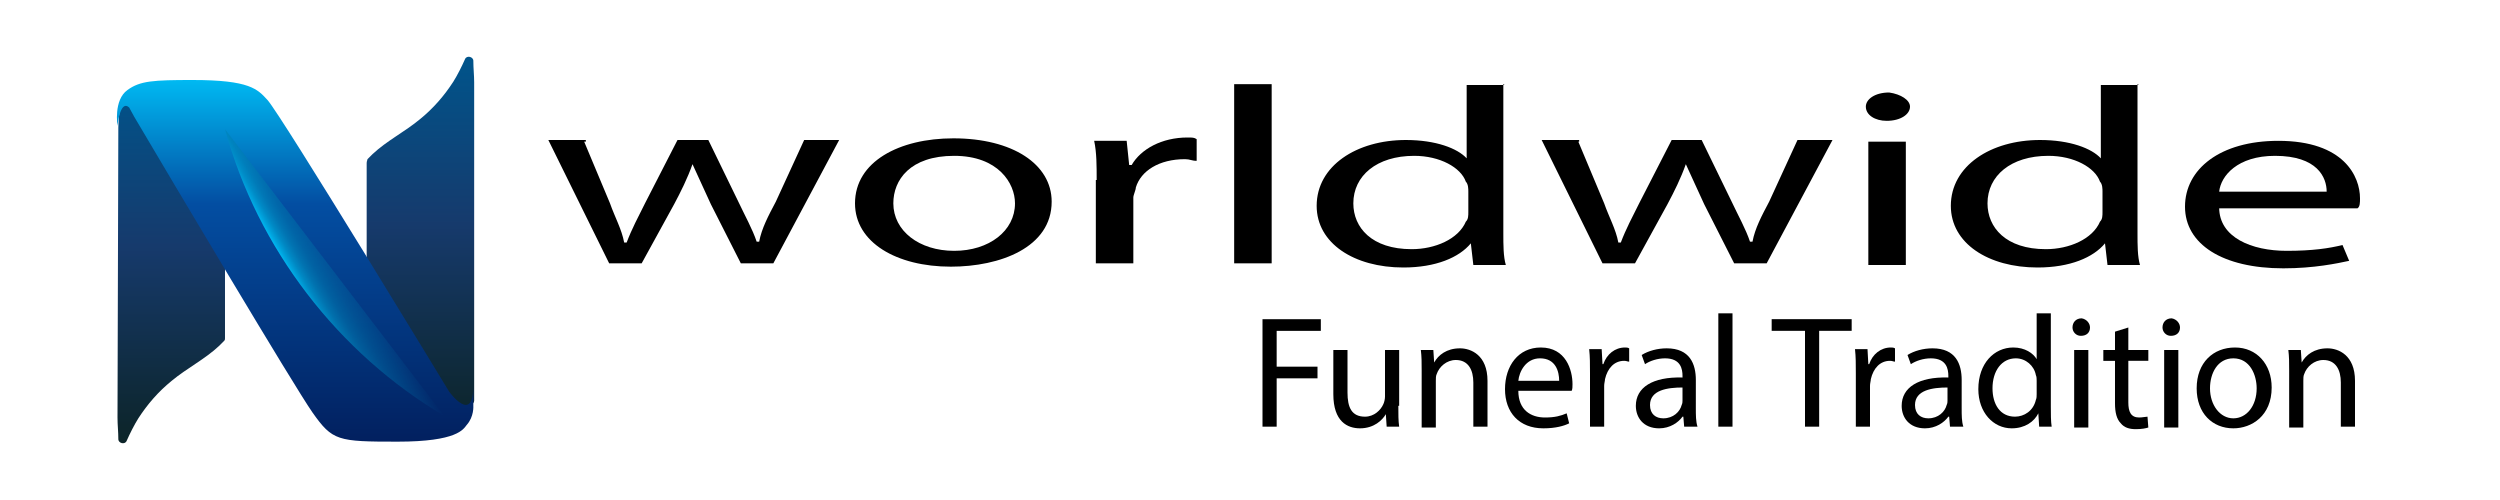 <?xml version="1.0" encoding="utf-8"?>
<!-- Generator: Adobe Illustrator 27.8.1, SVG Export Plug-In . SVG Version: 6.00 Build 0)  -->
<svg version="1.1" id="Layer_1" xmlns="http://www.w3.org/2000/svg" xmlns:xlink="http://www.w3.org/1999/xlink" x="0px" y="0px"
	 viewBox="0 0 300 60" style="enable-background:new 0 0 300 60;" xml:space="preserve">
<style type="text/css">
	.st0{fill:url(#XMLID_00000135671047517326941180000014660088553868454321_);}
	.st1{fill:url(#XMLID_00000048502354743115563350000007662511089259045263_);}
	.st2{fill:url(#XMLID_00000072977858025601713800000008357572229705934013_);}
	.st3{fill:url(#XMLID_00000169540714406362794390000000112016262879138189_);}
</style>
<g id="XMLID_00000070078164407747266930000014414820318729638840_">
	
		<linearGradient id="XMLID_00000181044906675072916420000010213313946075454652_" gradientUnits="userSpaceOnUse" x1="50.45" y1="833.22" x2="50.45" y2="788.81" gradientTransform="matrix(1 0 0 1 0 -782)">
		<stop  offset="0" style="stop-color:#0C2428"/>
		<stop  offset="0.546" style="stop-color:#163A6C"/>
		<stop  offset="1" style="stop-color:#00548B"/>
	</linearGradient>
	
		<path id="XMLID_00000183959937693811705910000003993554910395074738_" style="fill:url(#XMLID_00000181044906675072916420000010213313946075454652_);" d="
		M56.9,9.9c0-0.9-0.1-1.7-0.1-2.6c0-0.5-0.8-0.7-1-0.2C55.4,8,54.9,9,54.4,9.8c-1.1,1.7-2.4,3.2-4,4.5c-1.8,1.5-4,2.6-5.7,4.2
		c-0.2,0.2-0.4,0.4-0.6,0.6C44,19.4,44,19.5,44,19.6v31.1c0,0.3,0.3,0.6,0.6,0.5l11.9-2.6c0.2-0.1,0.4-0.3,0.4-0.5V9.9
		C56.9,10,56.9,10,56.9,9.9z"/>
	
		<linearGradient id="XMLID_00000018950440374891082000000000122677020068731581_" gradientUnits="userSpaceOnUse" x1="20.55" y1="835.19" x2="20.55" y2="791.929" gradientTransform="matrix(1 0 0 1 0 -782)">
		<stop  offset="0" style="stop-color:#0C2428"/>
		<stop  offset="0.546" style="stop-color:#163A6C"/>
		<stop  offset="1" style="stop-color:#00548B"/>
	</linearGradient>
	
		<path id="XMLID_00000043424076360683030740000009226849038659680153_" style="fill:url(#XMLID_00000018950440374891082000000000122677020068731581_);" d="
		M14.1,50.1c0,0.9,0.1,1.7,0.1,2.6c0,0.5,0.8,0.7,1,0.2c0.4-0.9,0.9-1.9,1.4-2.7c1.1-1.7,2.4-3.2,4-4.5c1.8-1.5,4-2.6,5.7-4.2
		c0.2-0.2,0.4-0.4,0.6-0.6c0.1-0.1,0.1-0.2,0.1-0.3v-30c0-0.3-0.3-0.6-0.6-0.5l-11.9,2.6c-0.2,0.1-0.3,2.4-0.3,2.6L14.1,50.1
		C14.1,50,14.1,50,14.1,50.1z"/>
	
		<linearGradient id="XMLID_00000158710128587370213610000015009407582507615373_" gradientUnits="userSpaceOnUse" x1="35.417" y1="835" x2="35.417" y2="791.6" gradientTransform="matrix(1 0 0 1 0 -782)">
		<stop  offset="0" style="stop-color:#02205F"/>
		<stop  offset="0.658" style="stop-color:#034EA2"/>
		<stop  offset="1" style="stop-color:#00B9F2"/>
	</linearGradient>
	
		<path id="XMLID_00000134937944613750811760000002884069025708325761_" style="fill:url(#XMLID_00000158710128587370213610000015009407582507615373_);" d="
		M56.8,48.7v-2.4c0,4.7-2.9,0.7-2.9,0.7l0,0c0,0-20.1-33.1-21.8-35c-1.2-1.3-2.1-2.4-9-2.4c-4.7,0-6.3,0.1-7.8,1.2
		c-1.7,1.2-1.2,4.3-1.2,4.3s0.3-3.2,1.4-2.2l0.6,1.1c4.6,7.8,19.1,32.2,21.4,35.5c2.4,3.4,3,3.5,10.2,3.5s7.9-1.5,8.3-2
		C56.9,50,56.8,48.7,56.8,48.7z"/>
	
		<linearGradient id="XMLID_00000165921378694782575630000016812338192396489608_" gradientUnits="userSpaceOnUse" x1="-302.241" y1="-2109.461" x2="-295.817" y2="-2113.17" gradientTransform="matrix(-1 0 0 -1 -259.677 -2078.155)">
		<stop  offset="0" style="stop-color:#006DA6;stop-opacity:0"/>
		<stop  offset="0.444" style="stop-color:#006FA8;stop-opacity:0.444"/>
		<stop  offset="0.622" style="stop-color:#0076AF;stop-opacity:0.622"/>
		<stop  offset="0.753" style="stop-color:#0083BB;stop-opacity:0.753"/>
		<stop  offset="0.86" style="stop-color:#0094CC;stop-opacity:0.86"/>
		<stop  offset="0.952" style="stop-color:#00AAE3;stop-opacity:0.952"/>
		<stop  offset="1" style="stop-color:#00B9F2"/>
	</linearGradient>
	
		<path id="XMLID_00000000197183175921334470000013496683818100023479_" style="fill:url(#XMLID_00000165921378694782575630000016812338192396489608_);" d="
		M53.3,49.9C40.6,42.4,30.9,29.8,27,15.5"/>
</g>
<g>
	<path d="M70.1,17l3.1,7.4c0.6,1.7,1.4,3.1,1.7,4.7h0.3c0.6-1.6,1.4-3.1,2.2-4.7l3.9-7.6H85l3.6,7.4c0.8,1.7,1.7,3.3,2.2,4.8h0.3
		c0.3-1.6,1.1-3.1,2-4.8l3.4-7.4h4.2l-7.9,14.8h-3.9l-3.6-7.1c-0.8-1.7-1.4-3.1-2.2-4.8l0,0c-0.6,1.7-1.4,3.3-2.2,4.8l-3.9,7.1h-3.9
		l-7.3-14.8h4.5V17z"/>
	<path d="M126.2,24.2c0,5.5-6.2,7.8-12.1,7.8c-6.5,0-11.5-2.9-11.5-7.6c0-5,5.3-7.8,11.8-7.8C121.5,16.6,126.2,19.7,126.2,24.2z
		 M107.2,24.4c0,3.3,3.1,5.7,7.3,5.7s7.3-2.4,7.3-5.7c0-2.4-2-5.7-7.3-5.7S107.2,21.6,107.2,24.4z"/>
	<path d="M131.6,21.6c0-1.7,0-3.3-0.3-4.7h3.9l0.3,2.9h0.3c1.1-1.9,3.6-3.3,6.7-3.3c0.6,0,0.8,0,1.1,0.2v2.6c-0.6,0-0.8-0.2-1.4-0.2
		c-3.1,0-5.3,1.4-5.9,3.4c0,0.3-0.3,0.9-0.3,1.2v7.9h-4.5V21.6z"/>
	<path d="M148.1,10.1h4.5v21.5h-4.5V10.1z"/>
	<path d="M180.4,10.1V28c0,1.4,0,2.8,0.3,3.8h-3.9l-0.3-2.6l0,0c-1.4,1.7-4.2,2.9-8.1,2.9c-5.9,0-10.4-2.9-10.4-7.4
		c0-4.8,4.8-7.9,10.7-7.9c3.6,0,6.2,1,7.3,2.2l0,0v-8.8h4.5V10.1z M176.2,23c0-0.3,0-0.9-0.3-1.2c-0.6-1.7-3.1-3.1-6.2-3.1
		c-4.5,0-7.3,2.4-7.3,5.7c0,2.9,2.2,5.5,7,5.5c2.8,0,5.6-1.2,6.5-3.3c0.3-0.3,0.3-0.7,0.3-1.2V23z"/>
	<path d="M189.4,17l3.1,7.4c0.6,1.7,1.4,3.1,1.7,4.7h0.3c0.6-1.6,1.4-3.1,2.2-4.7l3.9-7.6h3.6l3.6,7.4c0.8,1.7,1.7,3.3,2.2,4.8h0.3
		c0.3-1.6,1.1-3.1,2-4.8l3.4-7.4h4.2l-7.9,14.8h-3.9l-3.6-7.1c-0.8-1.7-1.4-3.1-2.2-4.8l0,0c-0.6,1.7-1.4,3.3-2.2,4.8l-3.9,7.1h-3.9
		l-7.3-14.8h4.5V17z"/>
	<path d="M229.2,12.8c0,0.9-1.1,1.7-2.8,1.7c-1.4,0-2.5-0.7-2.5-1.7c0-0.9,1.1-1.7,2.8-1.7C228.1,11.3,229.2,12,229.2,12.8z
		 M224.2,31.8V17h4.5v14.8C228.7,31.8,224.2,31.8,224.2,31.8z"/>
	<path d="M256.5,10.1V28c0,1.4,0,2.8,0.3,3.8h-3.9l-0.3-2.6l0,0c-1.4,1.7-4.2,2.9-8.1,2.9c-5.9,0-10.4-2.9-10.4-7.4
		c0-4.8,4.8-7.9,10.7-7.9c3.6,0,6.2,1,7.3,2.2l0,0v-8.8h4.5V10.1z M252.3,23c0-0.3,0-0.9-0.3-1.2c-0.6-1.7-3.1-3.1-6.2-3.1
		c-4.5,0-7.3,2.4-7.3,5.7c0,2.9,2.2,5.5,7,5.5c2.8,0,5.6-1.2,6.5-3.3c0.3-0.3,0.3-0.7,0.3-1.2L252.3,23L252.3,23z"/>
	<path d="M266.3,24.9c0,3.6,3.9,5.2,8.1,5.2c3.1,0,5.1-0.3,6.7-0.7l0.8,1.9c-1.4,0.3-4.2,0.9-7.9,0.9c-7.3,0-11.8-2.9-11.8-7.4
		s4.2-7.9,11.2-7.9c7.9,0,9.8,4.3,9.8,6.9c0,0.5,0,1-0.3,1.2H266.3z M279.2,23c0-1.7-1.1-4.3-6.2-4.3c-4.5,0-6.5,2.4-6.7,4.3H279.2z
		"/>
</g>
<g>
	<path d="M151.5,38.3h7v1.4h-5.3V44h4.9v1.4h-4.9v5.8h-1.7V38.3z"/>
	<path d="M167.8,48.7c0,1,0,1.8,0.1,2.5h-1.5l-0.1-1.5h0c-0.4,0.7-1.4,1.7-3.1,1.7c-1.5,0-3.2-0.8-3.2-4.1V42h1.7v5.1
		c0,1.8,0.5,2.9,2.1,2.9c1.1,0,1.9-0.8,2.2-1.5c0.1-0.2,0.2-0.6,0.2-0.9V42h1.7V48.7z"/>
	<path d="M170.6,44.5c0-1,0-1.7-0.1-2.5h1.5l0.1,1.5h0c0.5-0.9,1.5-1.7,3.1-1.7c1.3,0,3.3,0.8,3.3,3.9v5.5h-1.7v-5.3
		c0-1.5-0.6-2.7-2.1-2.7c-1.1,0-2,0.8-2.3,1.7c-0.1,0.2-0.1,0.5-0.1,0.8v5.6h-1.7V44.5z"/>
	<path d="M182.2,46.9c0,2.3,1.5,3.2,3.2,3.2c1.2,0,1.9-0.2,2.6-0.5l0.3,1.2c-0.6,0.3-1.6,0.6-3.1,0.6c-2.9,0-4.6-1.9-4.6-4.7
		s1.6-5,4.3-5c3,0,3.8,2.7,3.8,4.4c0,0.3,0,0.6-0.1,0.8H182.2z M187.1,45.7c0-1.1-0.4-2.7-2.3-2.7c-1.7,0-2.5,1.6-2.6,2.7H187.1z"/>
	<path d="M190.8,44.8c0-1.1,0-2-0.1-2.9h1.5l0.1,1.8h0.1c0.4-1.2,1.4-2,2.6-2c0.2,0,0.3,0,0.5,0.1v1.6c-0.2,0-0.3-0.1-0.6-0.1
		c-1.2,0-2,0.9-2.3,2.2c0,0.2-0.1,0.5-0.1,0.8v4.9h-1.7V44.8z"/>
	<path d="M202.1,51.2l-0.1-1.2h-0.1c-0.5,0.7-1.5,1.4-2.8,1.4c-1.9,0-2.8-1.3-2.8-2.7c0-2.2,2-3.5,5.6-3.4v-0.2
		c0-0.8-0.2-2.1-2.1-2.1c-0.9,0-1.8,0.3-2.4,0.7l-0.4-1.1c0.8-0.5,1.9-0.8,3-0.8c2.8,0,3.5,1.9,3.5,3.8V49c0,0.8,0,1.6,0.2,2.2
		H202.1z M201.9,46.5c-1.8,0-3.9,0.3-3.9,2.1c0,1.1,0.7,1.6,1.6,1.6c1.2,0,2-0.8,2.2-1.6c0.1-0.2,0.1-0.4,0.1-0.5V46.5z"/>
	<path d="M206.2,37.6h1.7v13.6h-1.7V37.6z"/>
	<path d="M216.5,39.7h-3.9v-1.4h9.6v1.4h-3.9v11.5h-1.7V39.7z"/>
	<path d="M222.7,44.8c0-1.1,0-2-0.1-2.9h1.5l0.1,1.8h0.1c0.4-1.2,1.4-2,2.6-2c0.2,0,0.3,0,0.5,0.1v1.6c-0.2,0-0.3-0.1-0.6-0.1
		c-1.2,0-2,0.9-2.3,2.2c0,0.2-0.1,0.5-0.1,0.8v4.9h-1.7V44.8z"/>
	<path d="M234,51.2l-0.1-1.2h-0.1c-0.5,0.7-1.5,1.4-2.8,1.4c-1.9,0-2.8-1.3-2.8-2.7c0-2.2,2-3.5,5.6-3.4v-0.2c0-0.8-0.2-2.1-2.1-2.1
		c-0.9,0-1.8,0.3-2.4,0.7l-0.4-1.1c0.8-0.5,1.9-0.8,3-0.8c2.8,0,3.5,1.9,3.5,3.8V49c0,0.8,0,1.6,0.2,2.2H234z M233.7,46.5
		c-1.8,0-3.9,0.3-3.9,2.1c0,1.1,0.7,1.6,1.6,1.6c1.2,0,2-0.8,2.2-1.6c0.1-0.2,0.1-0.4,0.1-0.5V46.5z"/>
	<path d="M246.1,37.6v11.2c0,0.8,0,1.8,0.1,2.4h-1.5l-0.1-1.6h0c-0.5,1-1.6,1.8-3.2,1.8c-2.2,0-4-1.9-4-4.7c0-3.1,1.9-5,4.2-5
		c1.4,0,2.4,0.7,2.8,1.4h0v-5.5H246.1z M244.4,45.7c0-0.2,0-0.5-0.1-0.7c-0.2-1.1-1.2-2-2.4-2c-1.7,0-2.8,1.5-2.8,3.6
		c0,1.9,0.9,3.4,2.7,3.4c1.1,0,2.2-0.7,2.5-2c0.1-0.2,0.1-0.5,0.1-0.7V45.7z"/>
	<path d="M250.8,39.3c0,0.6-0.4,1-1.1,1c-0.6,0-1-0.5-1-1c0-0.6,0.4-1.1,1.1-1.1C250.4,38.3,250.8,38.8,250.8,39.3z M248.9,51.2V42
		h1.7v9.3H248.9z"/>
	<path d="M255.4,39.3V42h2.4v1.3h-2.4v5c0,1.1,0.3,1.8,1.3,1.8c0.4,0,0.8-0.1,1-0.1l0.1,1.3c-0.3,0.1-0.8,0.2-1.5,0.2
		c-0.8,0-1.4-0.2-1.8-0.7c-0.5-0.5-0.7-1.3-0.7-2.4v-5.1h-1.4V42h1.4v-2.2L255.4,39.3z"/>
	<path d="M261.6,39.3c0,0.6-0.4,1-1.1,1c-0.6,0-1-0.5-1-1c0-0.6,0.4-1.1,1.1-1.1C261.2,38.3,261.6,38.8,261.6,39.3z M259.7,51.2V42
		h1.7v9.3H259.7z"/>
	<path d="M272.6,46.5c0,3.4-2.4,4.9-4.6,4.9c-2.5,0-4.4-1.8-4.4-4.8c0-3.1,2-4.9,4.6-4.9C270.8,41.7,272.6,43.7,272.6,46.5z
		 M265.2,46.6c0,2,1.2,3.6,2.8,3.6c1.6,0,2.8-1.5,2.8-3.6c0-1.6-0.8-3.6-2.8-3.6C266.1,43,265.2,44.8,265.2,46.6z"/>
	<path d="M274.7,44.5c0-1,0-1.7-0.1-2.5h1.5l0.1,1.5h0c0.5-0.9,1.5-1.7,3.1-1.7c1.3,0,3.3,0.8,3.3,3.9v5.5h-1.7v-5.3
		c0-1.5-0.6-2.7-2.1-2.7c-1.1,0-2,0.8-2.3,1.7c-0.1,0.2-0.1,0.5-0.1,0.8v5.6h-1.7V44.5z"/>
</g>
</svg>

